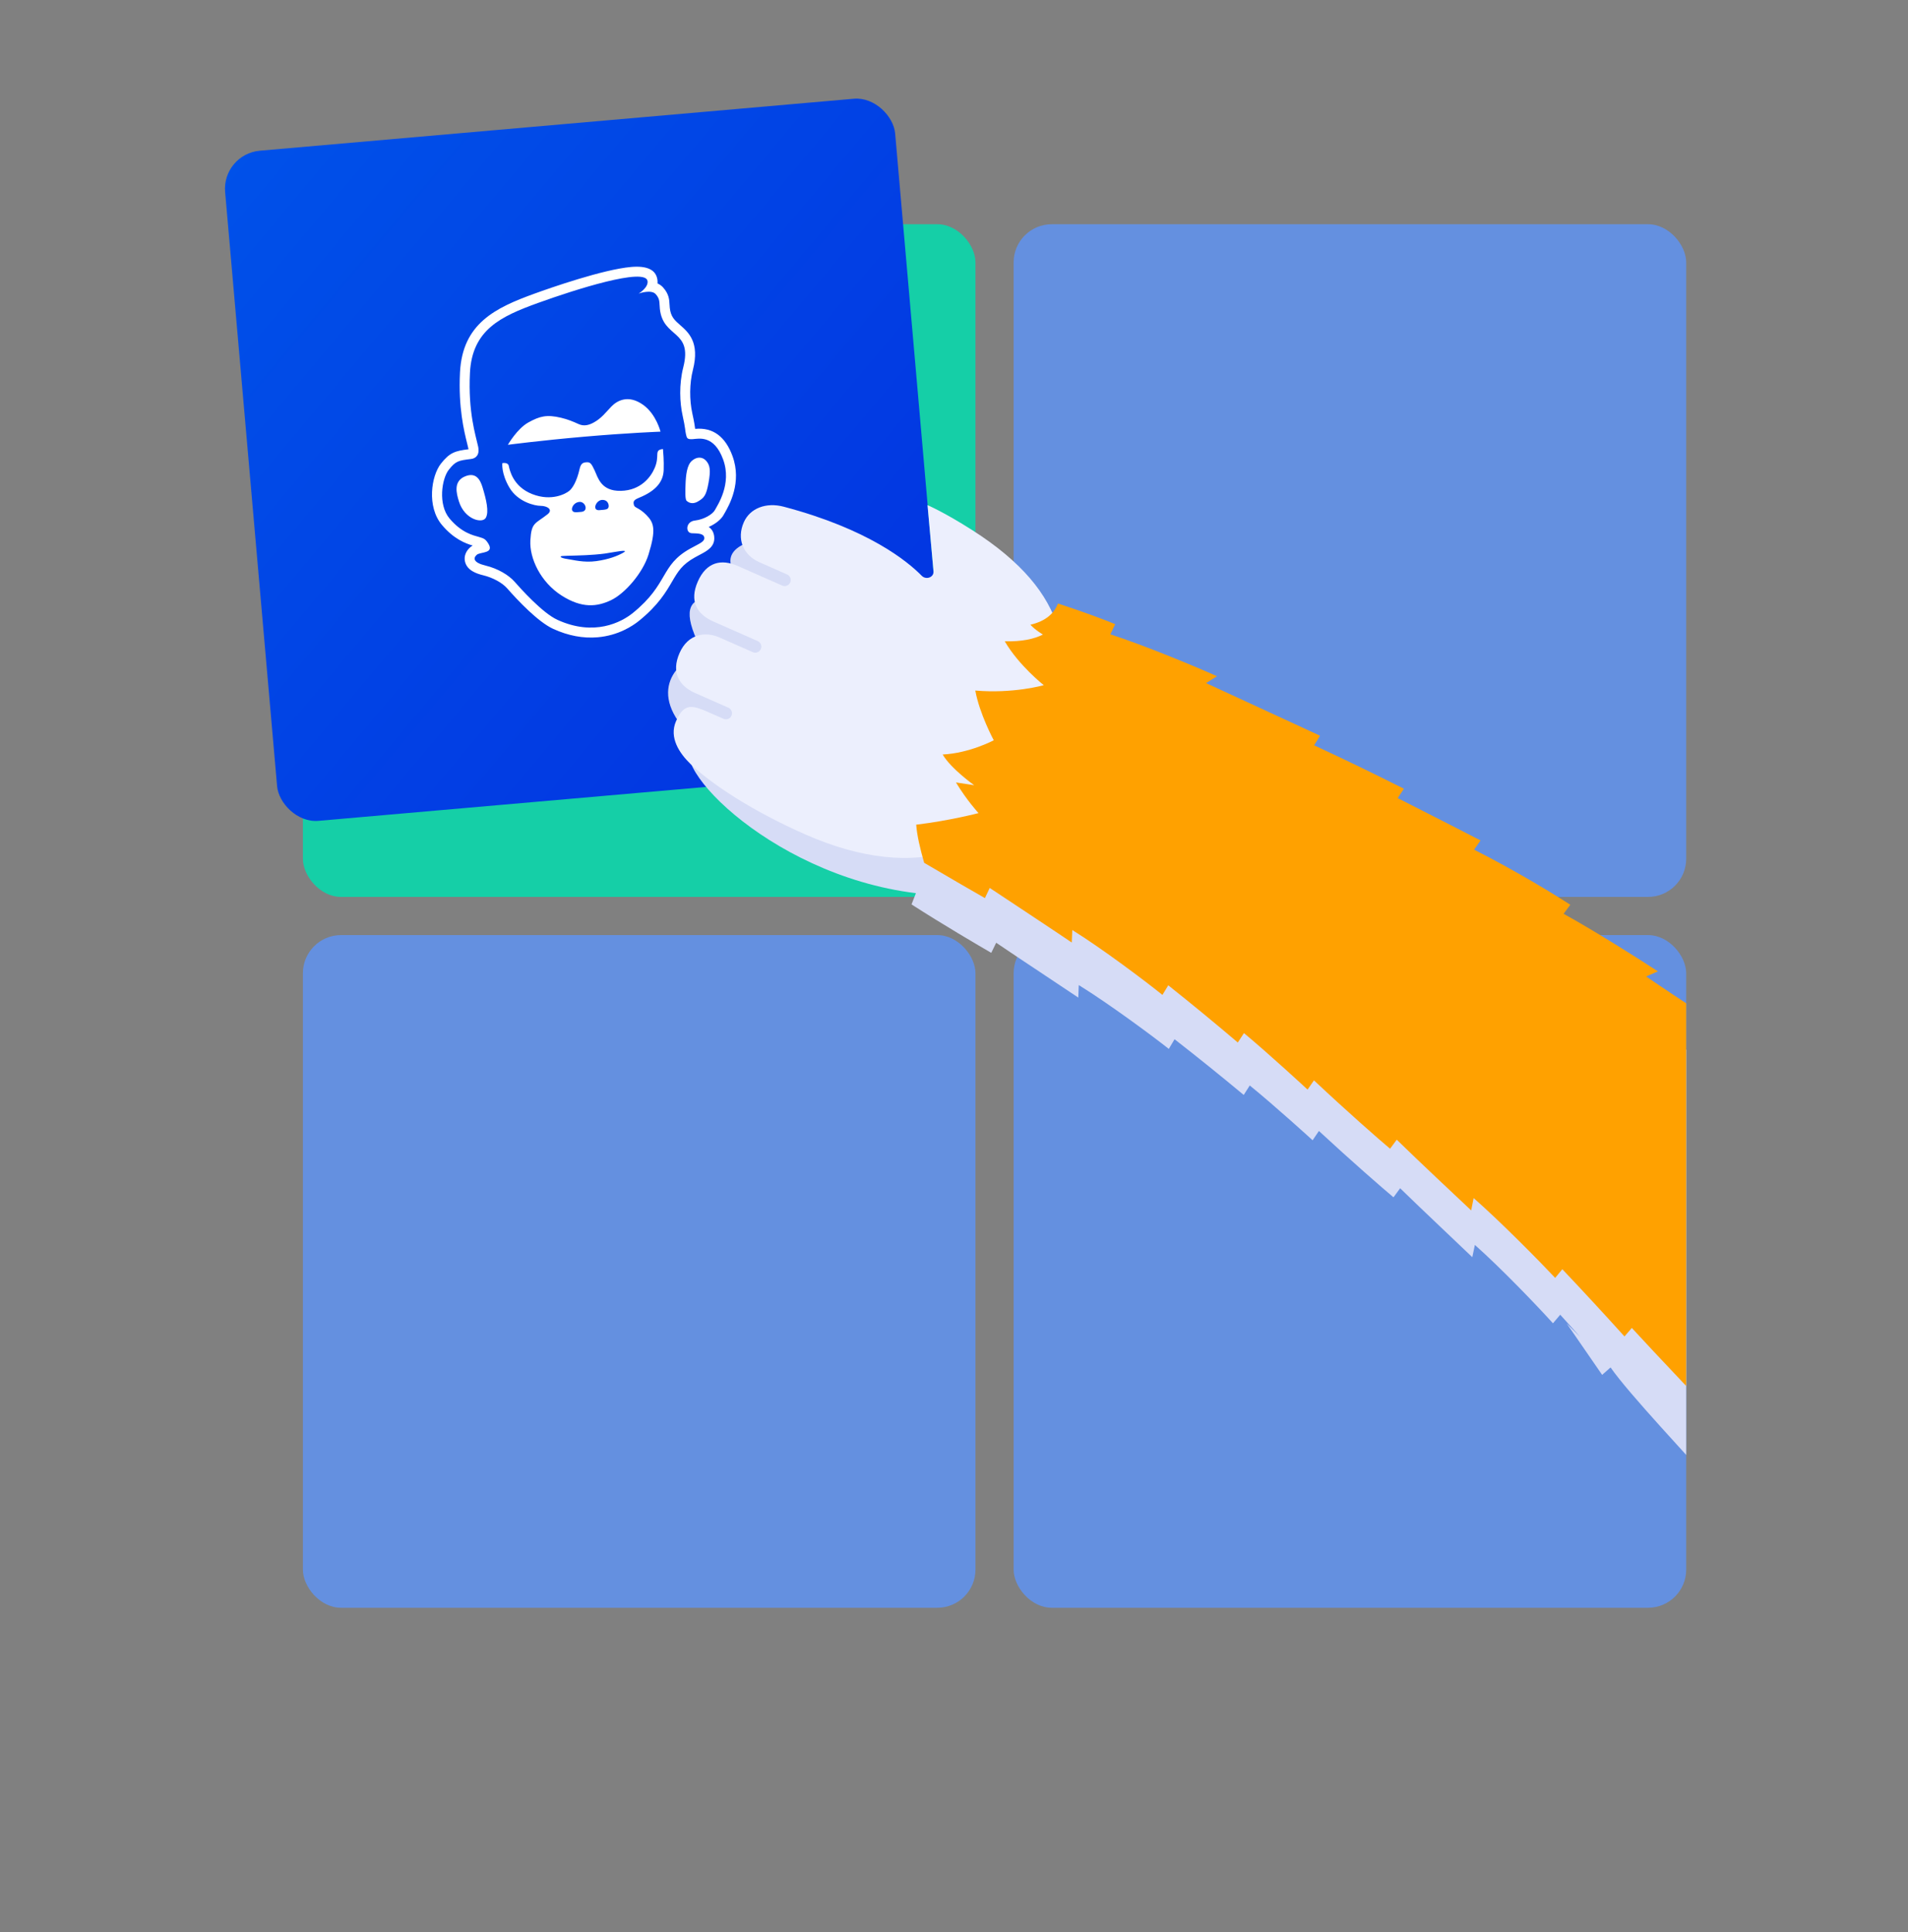 <?xml version="1.0" encoding="UTF-8"?>
<svg xmlns="http://www.w3.org/2000/svg" width="400" height="405" viewBox="0 0 400 405" fill="none">
  <rect x="0" y="0" width="400" height="405" fill="#808080" stroke="none"/>
  <rect x="63.5" y="47" width="141" height="141" rx="8" fill="#15CFA7"></rect>
  <rect x="212.5" y="47" width="141" height="141" rx="8" fill="#6490E0"></rect>
  <rect x="63.5" y="196" width="141" height="141" rx="8" fill="#6490E0"></rect>
  <rect x="212.5" y="196" width="141" height="141" rx="8" fill="#6490E0"></rect>
  <rect x="46.5" y="32.289" width="141" height="141" rx="8" transform="rotate(-5 46.5 32.289)" fill="url(#paint0_linear_4259_41516)"></rect>
  <path fill-rule="evenodd" clip-rule="evenodd" d="M148.082 96.637C147.335 95.741 146.136 95.657 145.066 96.573C143.998 97.484 143.785 99.597 143.714 101.621C143.681 102.645 143.587 104.653 143.944 104.975C144.765 105.721 145.7 105.465 146.26 105.146C147.641 104.354 148.061 103.831 148.544 101.167C149.028 98.502 148.828 97.53 148.082 96.637ZM134.855 84.875C131.746 82.64 129.382 83.952 128.161 85.223C126.94 86.494 126.08 87.692 124.431 88.584C123.579 89.043 122.481 89.437 121.286 88.884C120.156 88.364 119.01 87.894 117.607 87.562C114.612 86.852 113.149 87.236 110.777 88.544C108.406 89.853 106.474 93.232 106.474 93.232C106.474 93.232 113.176 92.349 122.444 91.538C131.713 90.727 138.471 90.478 138.471 90.478C138.471 90.478 137.578 86.833 134.855 84.875ZM137.801 95.191C137.761 95.883 137.812 96.756 137.268 98.052C136.45 100.005 134.327 102.799 130.15 102.888C125.972 102.974 125.348 100.074 124.663 98.609C123.979 97.145 123.739 96.837 122.933 96.897C122.218 96.949 121.771 97.124 121.497 98.348C120.919 100.891 120.028 102.333 119.342 102.889C118.66 103.449 115.685 105.171 111.583 103.568C107.485 101.969 106.829 98.425 106.655 97.629C106.48 96.837 105.313 97.079 105.313 97.079C105.308 97.1 105.044 99.242 106.801 102.214C108.569 105.206 112.089 106.028 113.365 106.028C114.642 106.031 116.061 106.792 114.779 107.803C112.215 109.831 111.411 109.426 111.188 113.232C110.965 117.038 113.348 122.019 117.708 124.812C122.067 127.602 125.216 127.145 128.028 125.836C130.968 124.47 134.762 120.114 135.96 116.222C137.589 110.947 137.097 109.56 135.52 107.957C133.946 106.357 133.081 106.499 132.901 105.882C132.566 104.729 133.355 104.636 134.663 104.035C138.112 102.454 139.066 100.451 139.135 98.525C139.204 96.599 139.04 94.722 138.988 94.125C138.072 94.205 137.839 94.502 137.801 95.191ZM126.235 104.783C127.518 104.744 127.713 105.93 127.573 106.323C127.426 106.728 127.201 106.831 125.626 106.934C124.051 107.033 124.948 104.822 126.235 104.783ZM121.402 105.209C122.675 105.021 123.478 107.115 121.909 107.287C120.34 107.46 120.166 107.352 119.955 106.979C119.745 106.616 120.131 105.394 121.402 105.209ZM130.545 115.916C129.427 116.525 127.661 117.246 125.018 117.613C122.379 117.98 120.163 117.346 118.892 117.167C117.621 116.984 117.131 116.618 117.897 116.544C118.667 116.469 122.247 116.464 124.752 116.245C126.626 116.081 126.97 116.023 128.823 115.7C130.673 115.381 131.663 115.308 130.545 115.916ZM101.167 102.165C100.681 100.564 99.802 98.907 97.503 99.849C95.019 100.867 95.672 103.376 96.211 105.102C97.4 108.907 101.115 109.802 101.84 108.543C102.563 107.288 101.938 104.702 101.167 102.165ZM148.082 96.637C147.335 95.741 146.136 95.657 145.066 96.573C143.998 97.484 143.785 99.597 143.714 101.621C143.681 102.645 143.587 104.653 143.944 104.975C144.765 105.721 145.7 105.465 146.26 105.146C147.641 104.354 148.061 103.831 148.544 101.167C149.028 98.502 148.828 97.53 148.082 96.637ZM138.471 90.478C138.471 90.478 137.578 86.833 134.855 84.875C131.746 82.64 129.382 83.952 128.161 85.223C126.94 86.494 126.08 87.692 124.431 88.584C123.579 89.043 122.481 89.437 121.286 88.884C120.156 88.364 119.01 87.894 117.607 87.562C114.612 86.852 113.149 87.236 110.777 88.544C108.406 89.853 106.474 93.232 106.474 93.232C106.474 93.232 113.176 92.349 122.444 91.538C131.713 90.727 138.471 90.478 138.471 90.478ZM137.801 95.191C137.761 95.883 137.812 96.756 137.268 98.052C136.45 100.005 134.327 102.799 130.15 102.888C125.972 102.974 125.348 100.074 124.663 98.609C123.979 97.145 123.739 96.837 122.933 96.897C122.218 96.949 121.771 97.124 121.497 98.348C120.919 100.891 120.028 102.333 119.342 102.889C118.66 103.449 115.685 105.171 111.583 103.568C107.485 101.969 106.829 98.425 106.655 97.629C106.48 96.837 105.313 97.079 105.313 97.079C105.308 97.1 105.044 99.242 106.801 102.214C108.569 105.206 112.089 106.028 113.365 106.028C114.642 106.031 116.061 106.792 114.779 107.803C112.215 109.831 111.411 109.426 111.188 113.232C110.965 117.038 113.348 122.019 117.708 124.812C122.067 127.602 125.216 127.145 128.028 125.836C130.968 124.47 134.762 120.114 135.96 116.222C137.589 110.947 137.097 109.56 135.52 107.957C133.946 106.357 133.081 106.499 132.901 105.882C132.566 104.729 133.355 104.636 134.663 104.035C138.112 102.454 139.066 100.451 139.135 98.525C139.204 96.599 139.04 94.722 138.988 94.125C138.072 94.205 137.839 94.502 137.801 95.191ZM126.235 104.783C127.518 104.744 127.713 105.93 127.573 106.323C127.426 106.728 127.201 106.831 125.626 106.934C124.051 107.033 124.948 104.822 126.235 104.783ZM121.402 105.209C122.675 105.021 123.478 107.115 121.909 107.287C120.34 107.46 120.166 107.352 119.955 106.979C119.745 106.616 120.131 105.394 121.402 105.209ZM130.545 115.916C129.427 116.525 127.661 117.246 125.018 117.613C122.379 117.98 120.163 117.346 118.892 117.167C117.621 116.984 117.131 116.618 117.897 116.544C118.667 116.469 122.247 116.464 124.752 116.245C126.626 116.081 126.97 116.023 128.823 115.7C130.673 115.381 131.663 115.308 130.545 115.916ZM97.503 99.849C95.019 100.867 95.672 103.376 96.211 105.102C97.4 108.907 101.115 109.802 101.84 108.543C102.563 107.288 101.938 104.702 101.167 102.165C100.681 100.564 99.802 98.907 97.503 99.849ZM145.066 96.573C143.998 97.484 143.785 99.597 143.714 101.621C143.681 102.645 143.587 104.653 143.944 104.975C144.765 105.721 145.7 105.465 146.26 105.146C147.641 104.354 148.061 103.831 148.544 101.167C149.028 98.502 148.828 97.53 148.082 96.637C147.335 95.741 146.136 95.657 145.066 96.573ZM138.471 90.478C138.471 90.478 137.578 86.833 134.855 84.875C131.746 82.64 129.382 83.952 128.161 85.223C126.94 86.494 126.08 87.692 124.431 88.584C123.579 89.043 122.481 89.437 121.286 88.884C120.156 88.364 119.01 87.894 117.607 87.562C114.612 86.852 113.149 87.236 110.777 88.544C108.406 89.853 106.474 93.232 106.474 93.232C106.474 93.232 113.176 92.349 122.444 91.538C131.713 90.727 138.471 90.478 138.471 90.478ZM137.801 95.191C137.761 95.883 137.812 96.756 137.268 98.052C136.45 100.005 134.327 102.799 130.15 102.888C125.972 102.974 125.348 100.074 124.663 98.609C123.979 97.145 123.739 96.837 122.933 96.897C122.218 96.949 121.771 97.124 121.497 98.348C120.919 100.891 120.028 102.333 119.342 102.889C118.66 103.449 115.685 105.171 111.583 103.568C107.485 101.969 106.829 98.425 106.655 97.629C106.48 96.837 105.313 97.079 105.313 97.079C105.308 97.1 105.044 99.242 106.801 102.214C108.569 105.206 112.089 106.028 113.365 106.028C114.642 106.031 116.061 106.792 114.779 107.803C112.215 109.831 111.411 109.426 111.188 113.232C110.965 117.038 113.348 122.019 117.708 124.812C122.067 127.602 125.216 127.145 128.028 125.836C130.968 124.47 134.762 120.114 135.96 116.222C137.589 110.947 137.097 109.56 135.52 107.957C133.946 106.357 133.081 106.499 132.901 105.882C132.566 104.729 133.355 104.636 134.663 104.035C138.112 102.454 139.066 100.451 139.135 98.525C139.204 96.599 139.04 94.722 138.988 94.125C138.072 94.205 137.839 94.502 137.801 95.191ZM126.235 104.783C127.518 104.744 127.713 105.93 127.573 106.323C127.426 106.728 127.201 106.831 125.626 106.934C124.051 107.033 124.948 104.822 126.235 104.783ZM121.402 105.209C122.675 105.021 123.478 107.115 121.909 107.287C120.34 107.46 120.166 107.352 119.955 106.979C119.745 106.616 120.131 105.394 121.402 105.209ZM130.545 115.916C129.427 116.525 127.661 117.246 125.018 117.613C122.379 117.98 120.163 117.346 118.892 117.167C117.621 116.984 117.131 116.618 117.897 116.544C118.667 116.469 122.247 116.464 124.752 116.245C126.626 116.081 126.97 116.023 128.823 115.7C130.673 115.381 131.663 115.308 130.545 115.916ZM153.555 95.568C152.054 91.482 149.446 89.574 145.806 89.892L145.737 89.898C145.659 89.325 145.544 88.454 145.147 86.677C144.505 83.769 144.548 80.345 145.266 77.52C146.731 71.763 144.341 69.671 142.592 68.142C141.441 67.135 140.612 66.406 140.415 64.515C140.388 64.251 140.375 64.018 140.363 63.809C140.314 62.842 140.254 61.634 139.022 60.262C138.696 59.896 138.304 59.612 137.846 59.414C137.867 59.136 137.86 58.853 137.815 58.574C137.494 56.546 135.648 55.666 132.323 55.957C126.421 56.473 115.345 60.355 112.091 61.535C103.821 64.52 96.939 67.829 96.434 78.086C96.07 85.426 97.281 90.316 97.93 92.938L97.967 93.081C98.054 93.441 98.131 93.763 98.193 94.034C98.201 94.082 98.212 94.126 98.215 94.165C95.421 94.521 94.295 94.833 92.447 97.173C90.404 99.757 89.436 106.198 92.633 110.013C95.125 112.994 97.629 113.922 99.097 114.353C98.924 114.449 98.752 114.565 98.589 114.705C97.628 115.548 97.228 116.656 97.491 117.742C97.938 119.57 99.881 120.239 101.303 120.583C103.307 121.065 105.271 122.138 106.307 123.306C108.551 125.861 112.791 130.358 115.974 131.817C119.107 133.253 122.246 133.845 125.307 133.577C129.616 133.2 132.612 131.228 134.012 130.088C138.011 126.836 139.604 124.113 140.888 121.92C142.151 119.765 142.984 118.342 145.678 116.837C146.021 116.646 146.339 116.479 146.623 116.328L146.739 116.265C148.23 115.481 149.922 114.592 149.73 112.518C149.651 111.612 149.262 110.922 148.577 110.451C150.031 109.809 151.237 108.844 151.76 107.823C151.783 107.775 151.82 107.712 151.862 107.639L151.926 107.532C152.834 105.952 155.606 101.15 153.555 95.568ZM149.903 106.863C149.443 107.763 147.629 108.89 145.673 109.11C143.717 109.33 143.654 111.734 145.046 111.77C146.436 111.802 147.569 111.843 147.648 112.707C147.727 113.567 146.672 113.893 144.665 115.01C138.374 118.522 140.232 122.338 132.695 128.466C130.266 130.441 124.554 133.447 116.846 129.915C113.703 128.477 109.098 123.317 107.875 121.928C106.649 120.538 104.379 119.174 101.796 118.55C99.128 117.906 99.198 116.949 99.965 116.281C100.679 115.655 103.718 116.057 102.352 113.907C101.739 112.937 101.428 112.859 100.397 112.547C99.363 112.239 96.821 111.762 94.236 108.673C91.796 105.757 92.602 100.344 94.085 98.466C95.539 96.629 96.09 96.532 98.768 96.204C99.771 96.081 100.611 95.336 100.235 93.593C99.732 91.284 98.114 86.373 98.52 78.187C98.969 69.088 105.026 66.306 112.801 63.497C120.624 60.669 135.293 56.005 135.752 58.902C135.963 60.229 134.051 61.435 133.895 61.533C134.065 61.472 136.55 60.629 137.461 61.651C138.407 62.704 138.194 63.345 138.335 64.725C138.988 70.986 145.268 69.034 143.242 77.005C142.324 80.62 142.509 84.415 143.11 87.128C143.71 89.828 143.628 90.289 143.812 91.042C143.994 91.796 144.009 92.133 145.243 92.047C146.473 91.96 149.685 91.102 151.593 96.288C153.501 101.474 150.363 105.962 149.903 106.863ZM97.503 99.849C95.019 100.867 95.672 103.376 96.211 105.102C97.4 108.907 101.115 109.802 101.84 108.543C102.563 107.288 101.938 104.702 101.167 102.165C100.681 100.564 99.802 98.907 97.503 99.849ZM101.167 102.165C100.681 100.564 99.802 98.907 97.503 99.849C95.019 100.867 95.672 103.376 96.211 105.102C97.4 108.907 101.115 109.802 101.84 108.543C102.563 107.288 101.938 104.702 101.167 102.165ZM137.801 95.191C137.761 95.883 137.812 96.756 137.268 98.052C136.45 100.005 134.327 102.799 130.15 102.888C125.972 102.974 125.348 100.074 124.663 98.609C123.979 97.145 123.739 96.837 122.933 96.897C122.218 96.949 121.771 97.124 121.497 98.348C120.919 100.891 120.028 102.333 119.342 102.889C118.66 103.449 115.685 105.171 111.583 103.568C107.485 101.969 106.829 98.425 106.655 97.629C106.48 96.837 105.313 97.079 105.313 97.079C105.308 97.1 105.044 99.242 106.801 102.214C108.569 105.206 112.089 106.028 113.365 106.028C114.642 106.031 116.061 106.792 114.779 107.803C112.215 109.831 111.411 109.426 111.188 113.232C110.965 117.038 113.348 122.019 117.708 124.812C122.067 127.602 125.216 127.145 128.028 125.836C130.968 124.47 134.762 120.114 135.96 116.222C137.589 110.947 137.097 109.56 135.52 107.957C133.946 106.357 133.081 106.499 132.901 105.882C132.566 104.729 133.355 104.636 134.663 104.035C138.112 102.454 139.066 100.451 139.135 98.525C139.204 96.599 139.04 94.722 138.988 94.125C138.072 94.205 137.839 94.502 137.801 95.191ZM126.235 104.783C127.518 104.744 127.713 105.93 127.573 106.323C127.426 106.728 127.201 106.831 125.626 106.934C124.051 107.033 124.948 104.822 126.235 104.783ZM121.402 105.209C122.675 105.021 123.478 107.115 121.909 107.287C120.34 107.46 120.166 107.352 119.955 106.979C119.745 106.616 120.131 105.394 121.402 105.209ZM130.545 115.916C129.427 116.525 127.661 117.246 125.018 117.613C122.379 117.98 120.163 117.346 118.892 117.167C117.621 116.984 117.131 116.618 117.897 116.544C118.667 116.469 122.247 116.464 124.752 116.245C126.626 116.081 126.97 116.023 128.823 115.7C130.673 115.381 131.663 115.308 130.545 115.916ZM134.855 84.875C131.746 82.64 129.382 83.952 128.161 85.223C126.94 86.494 126.08 87.692 124.431 88.584C123.579 89.043 122.481 89.437 121.286 88.884C120.156 88.364 119.01 87.894 117.607 87.562C114.612 86.852 113.149 87.236 110.777 88.544C108.406 89.853 106.474 93.232 106.474 93.232C106.474 93.232 113.176 92.349 122.444 91.538C131.713 90.727 138.471 90.478 138.471 90.478C138.471 90.478 137.578 86.833 134.855 84.875ZM148.082 96.637C147.335 95.741 146.136 95.657 145.066 96.573C143.998 97.484 143.785 99.597 143.714 101.621C143.681 102.645 143.587 104.653 143.944 104.975C144.765 105.721 145.7 105.465 146.26 105.146C147.641 104.354 148.061 103.831 148.544 101.167C149.028 98.502 148.828 97.53 148.082 96.637ZM101.167 102.165C100.681 100.564 99.802 98.907 97.503 99.849C95.019 100.867 95.672 103.376 96.211 105.102C97.4 108.907 101.115 109.802 101.84 108.543C102.563 107.288 101.938 104.702 101.167 102.165ZM137.801 95.191C137.761 95.883 137.812 96.756 137.268 98.052C136.45 100.005 134.327 102.799 130.15 102.888C125.972 102.974 125.348 100.074 124.663 98.609C123.979 97.145 123.739 96.837 122.933 96.897C122.218 96.949 121.771 97.124 121.497 98.348C120.919 100.891 120.028 102.333 119.342 102.889C118.66 103.449 115.685 105.171 111.583 103.568C107.485 101.969 106.829 98.425 106.655 97.629C106.48 96.837 105.313 97.079 105.313 97.079C105.308 97.1 105.044 99.242 106.801 102.214C108.569 105.206 112.089 106.028 113.365 106.028C114.642 106.031 116.061 106.792 114.779 107.803C112.215 109.831 111.411 109.426 111.188 113.232C110.965 117.038 113.348 122.019 117.708 124.812C122.067 127.602 125.216 127.145 128.028 125.836C130.968 124.47 134.762 120.114 135.96 116.222C137.589 110.947 137.097 109.56 135.52 107.957C133.946 106.357 133.081 106.499 132.901 105.882C132.566 104.729 133.355 104.636 134.663 104.035C138.112 102.454 139.066 100.451 139.135 98.525C139.204 96.599 139.04 94.722 138.988 94.125C138.072 94.205 137.839 94.502 137.801 95.191ZM126.235 104.783C127.518 104.744 127.713 105.93 127.573 106.323C127.426 106.728 127.201 106.831 125.626 106.934C124.051 107.033 124.948 104.822 126.235 104.783ZM121.402 105.209C122.675 105.021 123.478 107.115 121.909 107.287C120.34 107.46 120.166 107.352 119.955 106.979C119.745 106.616 120.131 105.394 121.402 105.209ZM130.545 115.916C129.427 116.525 127.661 117.246 125.018 117.613C122.379 117.98 120.163 117.346 118.892 117.167C117.621 116.984 117.131 116.618 117.897 116.544C118.667 116.469 122.247 116.464 124.752 116.245C126.626 116.081 126.97 116.023 128.823 115.7C130.673 115.381 131.663 115.308 130.545 115.916ZM134.855 84.875C131.746 82.64 129.382 83.952 128.161 85.223C126.94 86.494 126.08 87.692 124.431 88.584C123.579 89.043 122.481 89.437 121.286 88.884C120.156 88.364 119.01 87.894 117.607 87.562C114.612 86.852 113.149 87.236 110.777 88.544C108.406 89.853 106.474 93.232 106.474 93.232C106.474 93.232 113.176 92.349 122.444 91.538C131.713 90.727 138.471 90.478 138.471 90.478C138.471 90.478 137.578 86.833 134.855 84.875ZM148.082 96.637C147.335 95.741 146.136 95.657 145.066 96.573C143.998 97.484 143.785 99.597 143.714 101.621C143.681 102.645 143.587 104.653 143.944 104.975C144.765 105.721 145.7 105.465 146.26 105.146C147.641 104.354 148.061 103.831 148.544 101.167C149.028 98.502 148.828 97.53 148.082 96.637Z" fill="white"></path>
  <g clip-path="url(#clip0_4259_41516)">
    <g style="mix-blend-mode:multiply">
      <path d="M160.38 126.5C149.558 118.202 151.923 114.459 160.38 112.633C166.376 111.338 173.89 123.649 183.482 123.342C190.426 123.119 205.145 133.845 211.1 138.422C211.579 137.196 212.059 135.971 212.539 134.745C224.033 137.891 232.254 141.157 235.63 142.553C235.287 143.259 234.943 143.965 234.6 144.67C241.485 146.94 252.019 151.283 256.28 153.165C255.525 153.65 254.774 154.137 254.027 154.627C261.474 158.06 272.786 163.051 277.459 165.166C277.059 165.841 276.659 166.516 276.259 167.191C282.535 170 288.703 172.873 294.893 175.883C294.471 176.545 294.049 177.207 293.628 177.869C300.185 181.077 310.858 186.371 310.897 186.411C310.457 187.061 310.015 187.71 309.574 188.359C318.78 192.892 326.859 197.829 329.688 199.662C329.224 200.295 328.76 200.928 328.297 201.561C334.66 205.023 344.069 210.947 348.009 213.578C347.186 213.929 346.365 214.281 345.545 214.635C352.253 219.264 362.545 226.091 366.799 228.975C366.29 229.572 365.781 230.169 365.272 230.766C367.152 232.026 369.037 233.306 370.926 234.607L373.715 237.372C376.976 240.268 380.239 243.165 383.501 246.061C382.913 246.581 382.324 247.101 381.736 247.621C386.886 252.257 399.115 263.715 406.843 272.451C390.969 286.492 377.371 299.787 361.498 313.828C353.77 305.092 341.616 292.301 337.642 286.624C337.054 287.144 336.466 287.665 335.878 288.185C333.402 284.594 330.926 281.002 328.45 277.411L331.239 280.179C329.858 278.631 328.475 277.096 327.094 275.577C326.585 276.175 326.077 276.773 325.568 277.371C322.479 273.936 314.747 265.864 309.2 260.945C309.019 261.801 308.838 262.657 308.656 263.512C305.573 260.56 298.258 253.669 293.528 249.066C293.065 249.699 292.601 250.332 292.137 250.966C289.804 249.01 283.359 243.414 276.503 237.061C276.062 237.71 275.621 238.359 275.18 239.008C275.13 238.948 267.164 231.703 262.004 227.523C261.583 228.185 261.161 228.848 260.739 229.51C255.959 225.535 251.163 221.663 246.237 217.83C245.837 218.505 245.435 219.18 245.035 219.856C241.411 216.997 232.433 210.356 226.156 206.479C226.122 207.352 226.088 208.226 226.055 209.1C222.609 206.769 214.125 201.194 208.844 197.606C208.501 198.312 208.157 199.017 207.814 199.723C205.342 198.299 197.45 193.672 191.096 189.57C191.403 188.784 191.71 187.999 192.017 187.213C192.015 187.214 192.013 187.214 192.011 187.215C160.38 183.331 137.531 157.889 146.211 155.46C135.053 145.935 141.312 138.4 147.478 136.971C138.8 120.929 151.51 125.757 160.38 126.5Z" fill="#D6DCF6"></path>
    </g>
    <path d="M146.291 121.888C148.087 117.816 151.183 117.097 154.674 118.635L163.982 122.739C164.624 123.022 165.375 122.73 165.659 122.088C165.942 121.446 165.651 120.695 165.009 120.411L159.193 117.84C155.772 116.332 154.398 112.955 155.937 109.465C157.226 106.542 160.581 105.223 164.319 106.212C181.995 110.888 190.226 117.612 193.256 120.709C193.933 121.402 195.216 121.239 195.606 120.352C195.691 120.161 195.725 119.952 195.706 119.744L194.449 105.88C194.449 105.88 197.876 107.322 203.842 111.128C224.449 124.275 226.157 138.406 219.04 154.551L214.413 165.048C209.03 177.257 193.174 185.635 168.787 174.885C157.152 169.755 148.613 163.907 144.728 160.109C142.497 157.929 140.193 154.636 141.732 151.145C143.527 147.073 145.272 147.842 149.344 149.638L151.672 150.664C152.314 150.947 153.065 150.656 153.348 150.013C153.631 149.37 153.34 148.62 152.697 148.337L145.716 145.259C142.364 143.781 140.668 140.949 142.463 136.877C144.258 132.804 147.91 132.329 150.846 133.624L157.827 136.701C158.469 136.984 159.22 136.693 159.503 136.051C159.786 135.408 159.495 134.657 158.853 134.374L149.544 130.271C146.054 128.732 144.496 125.961 146.291 121.888Z" fill="#ECEFFD"></path>
    <path d="M193.745 180.85C199.504 184.225 204.384 187.074 206.48 188.245C206.817 187.537 207.155 186.827 207.492 186.118C212.818 189.658 221.178 195.17 224.687 197.56C224.726 196.687 224.763 195.813 224.799 194.94C231.071 198.838 240.035 205.594 243.697 208.538C244.104 207.868 244.513 207.197 244.92 206.526C249.831 210.431 254.696 214.437 259.498 218.518C259.928 217.862 260.358 217.204 260.788 216.547C265.95 220.83 274.112 228.358 274.122 228.385C274.57 227.74 275.018 227.095 275.465 226.45C282.438 233.004 288.994 238.744 291.418 240.781C291.885 240.15 292.352 239.518 292.818 238.887C297.632 243.594 305.226 250.693 308.426 253.709C308.598 252.847 308.77 251.984 308.939 251.121C314.68 256.165 322.761 264.366 326.032 267.851C326.532 267.246 327.032 266.64 327.532 266.035C331.963 270.711 336.266 275.374 340.562 280.127C341.075 279.533 341.589 278.939 342.102 278.346C346.702 283.322 357.889 295.373 365.898 303.086L409.822 257.12C400.829 248.464 386.599 237.918 380.613 233.82C381.126 233.227 381.64 232.632 382.153 232.039C376.452 228.146 370.786 224.387 365.011 220.637C365.511 220.032 366.011 219.428 366.51 218.823C362.207 216.011 351.858 209.308 345.112 204.677C345.93 204.319 346.749 203.962 347.567 203.606C343.616 200.998 334.144 195.032 327.8 191.539C328.266 190.908 328.733 190.277 329.199 189.646C326.332 187.769 318.294 182.792 309.04 178.094C309.487 177.449 309.936 176.804 310.384 176.159C310.361 176.133 299.583 170.609 293.027 167.291C293.457 166.635 293.886 165.977 294.316 165.321C288.106 162.195 281.832 159.153 275.507 156.226C275.915 155.556 276.323 154.885 276.731 154.214C271.972 151.978 260.491 146.747 252.848 143.183C253.608 142.702 254.372 142.223 255.136 141.746C250.697 139.738 239.959 135.287 232.784 132.959C233.121 132.251 233.458 131.541 233.795 130.833C231.717 129.979 227.365 128.297 221.793 126.505C221.013 128.511 219.3 130.188 216.02 130.944C217.029 132.074 218.642 133.003 218.642 133.003C216.776 133.957 214.183 134.502 210.643 134.424C213.58 139.486 218.805 143.606 218.821 143.619C218.768 143.634 212.461 145.432 204.465 144.742C205.352 149.642 208.334 155.166 208.334 155.166C208.334 155.166 203.294 157.871 197.623 158.149C199.348 161.121 204.229 164.586 204.229 164.586L200.414 164.007C202.68 167.765 205.138 170.434 205.138 170.434C205.138 170.434 198.909 172.056 192.078 172.853C192.227 175.026 192.889 177.889 193.745 180.85Z" fill="#FFA100"></path>
  </g>
  <defs>
    <linearGradient id="paint0_linear_4259_41516" x1="48.033" y1="33.364" x2="349.303" y2="334.633" gradientUnits="userSpaceOnUse">
      <stop stop-color="#0051E9"></stop>
      <stop offset="1" stop-color="#060ED6"></stop>
    </linearGradient>
    <clipPath id="clip0_4259_41516">
      <rect x="111.5" y="94" width="242" height="243" rx="8" fill="white"></rect>
    </clipPath>
  </defs>
</svg>
